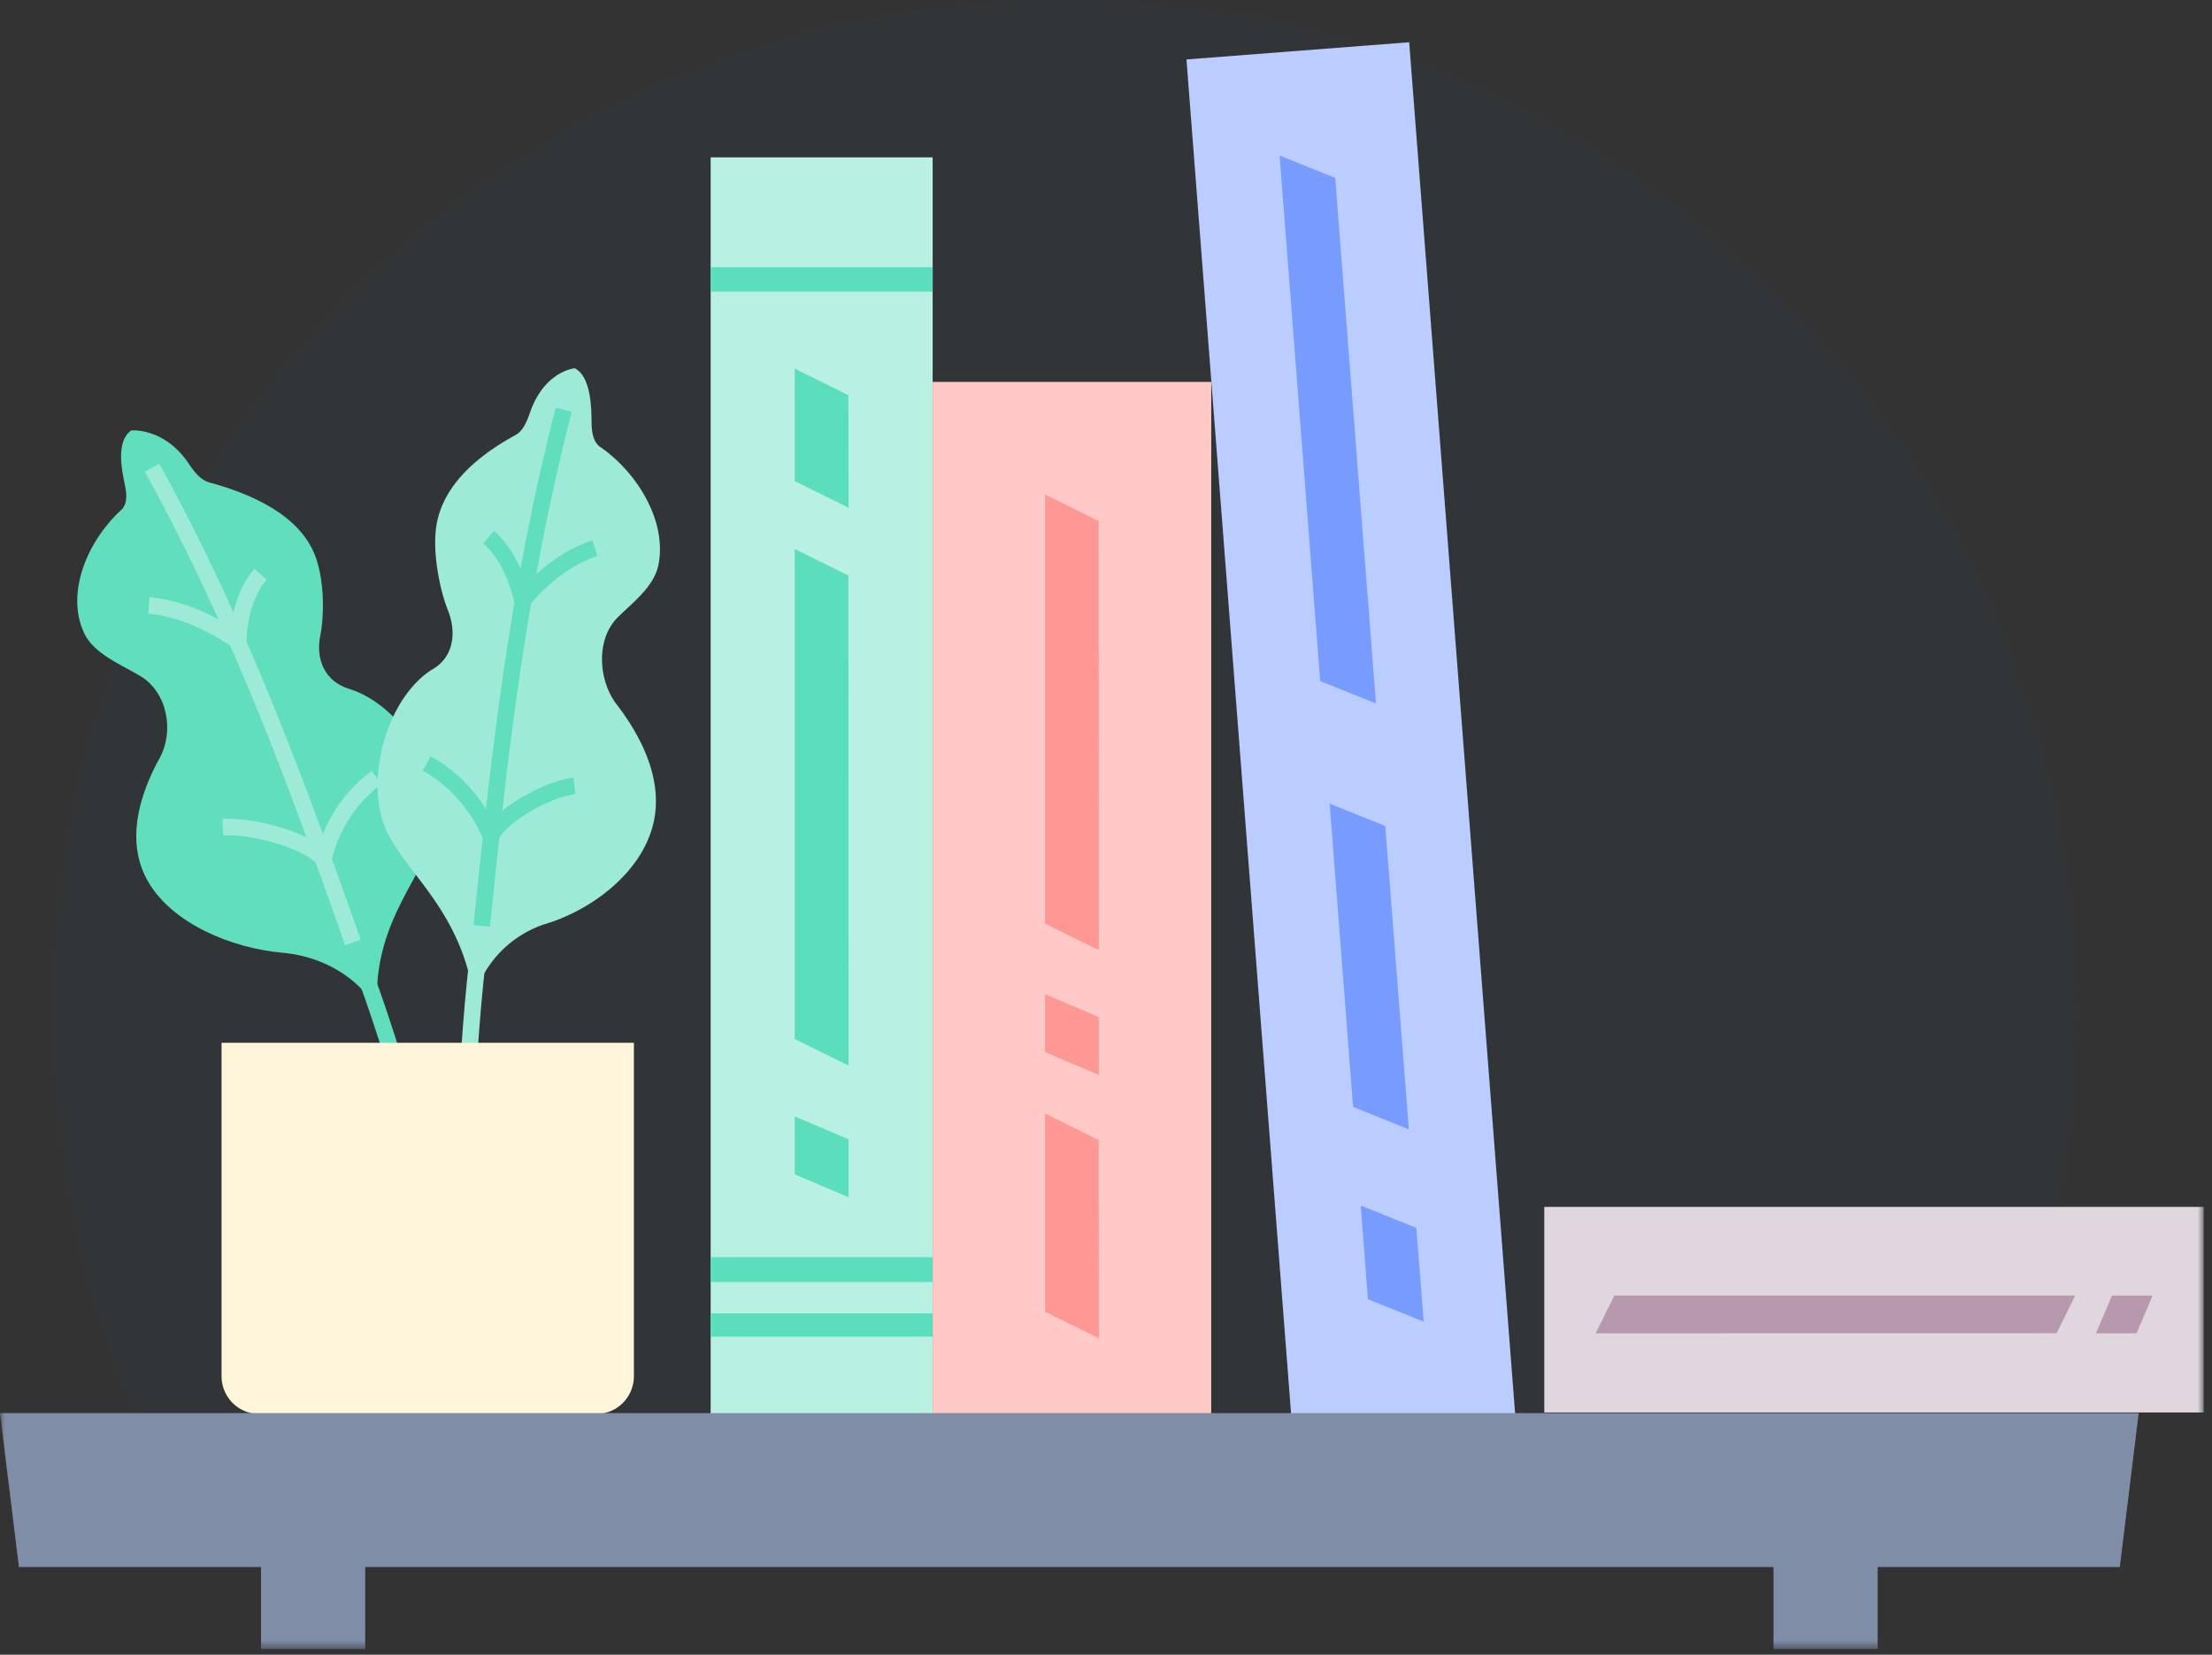 <?xml version="1.0" encoding="UTF-8"?> <svg xmlns="http://www.w3.org/2000/svg" xmlns:xlink="http://www.w3.org/1999/xlink" width="234" height="175"><rect width="100%" height="100%" fill="#333333" stroke="none"/><defs><path id="a" d="M0 174.394h233.121V0H0z"></path></defs><g fill="none" fill-rule="evenodd"><path fill="#005694" d="M219.579 106.984c0 19.162-5.038 37.147-13.861 52.704l-185.878.643c-9.051-15.703-14.23-33.92-14.23-53.347C5.61 47.9 53.51 0 112.596 0S219.58 47.9 219.58 106.984" opacity=".05"></path><path fill="#60DEBE" d="M13.887 45.52c-1.653 1.138-.996 4.257-.698 5.654.145.685.434 2.028-.377 2.768-3.524 3.221-5.909 8.737-3.918 13.008 1.026 2.201 3.899 3.322 5.937 4.538 2.911 1.738 3.601 5.879 2.06 8.672-2.171 3.937-3.655 8.912-1.209 13.105 2.6 4.457 8.833 6.988 14.075 7.486l-.015-.004c4.193.327 8.111 2.49 10.185 6.045-.721-9.683 5.738-14.782 6.239-19.777.588-5.866-4.123-12.589-9.236-14.163-2.649-.815-3.553-3.228-3.039-5.669.354-1.679.499-5.351-.445-8.116-1.282-3.753-5.235-6.396-11.299-8.046-1.097-.298-1.816-1.458-2.236-2.07-2.581-3.766-6.024-3.431-6.024-3.431"></path><path stroke="#9DEBD7" stroke-width="1.745" d="M16.084 49.46c9.583 17.418 15.583 34.182 21.251 50.204m-21.587-35.64c5.21.49 9.449 3.82 9.449 3.82s-.03-4.423 2.37-7.104"></path><path stroke="#9DEBD7" stroke-width="1.745" d="M23.568 87.483c3.759-.238 9.783 1.853 10.647 3.435 0 0 .822-5.143 5.622-8.687"></path><path stroke="#60DEBE" stroke-width="1.745" d="M38.734 103.418c1.641 4.206 4.414 13.51 4.414 13.51"></path><path fill="#9DEBD7" d="M60.791 38.948c1.712.849 1.766 4.12 1.788 5.585.01.719.028 2.128.906 2.728 3.814 2.612 7.08 7.75 6.179 12.428-.465 2.41-2.803 4.067-4.375 5.667-2.246 2.285-2.011 6.594-.059 9.135 2.752 3.582 5.102 8.338 3.777 13.02-1.407 4.976-6.461 8.668-11.046 10.126l.013-.007a11.584 11.584 0 0 0-7.864 7.962c-1.347-9.915-8.171-13.89-9.647-18.846-1.733-5.818 1.097-13.47 5.345-15.99 2.201-1.306 2.513-3.908 1.551-6.28-.661-1.632-1.547-5.315-1.27-8.28.374-4.025 3.365-7.415 8.448-10.186.92-.501 1.324-1.804 1.573-2.5 1.533-4.274 4.681-4.562 4.681-4.562"></path><path stroke="#60DEBE" stroke-width="1.745" d="M59.637 43.328C54.65 62.67 52.734 80.7 50.962 97.918M62.934 57.98c-4.56 1.444-7.664 5.58-7.664 5.58s-.882-4.474-3.581-6.746"></path><path stroke="#60DEBE" stroke-width="1.745" d="M60.767 83.105c-3.41.444-8.367 3.653-8.814 5.409 0 0-1.792-5.046-6.814-7.754"></path><path stroke="#9DEBD7" stroke-width="1.745" d="M50.482 101.965c-.6 4.549-1.168 14.454-1.168 14.454"></path><path fill="#FFF5DB" d="M63.058 149.548h-35.62a4 4 0 0 1-4-4v-35.26h43.62v35.26a4 4 0 0 1-4 4"></path><mask id="b" fill="#fff"><use xlink:href="#a"></use></mask><path fill="#B8F0E2" d="M75.176 149.488h23.486V16.641H75.176z" mask="url(#b)"></path><path fill="#5ADEBD" d="M89.766 112.701l-.013-51.829-5.681-2.809v51.821zm0-59.004l-.013-11.899-5.681-2.809V50.88zm0 66.793l-5.694-2.417v6.125l5.694 2.417zm-14.59-89.65h23.486v-2.577H75.176zm0 110.52h23.486v-2.459H75.176zm0-5.777h23.486v-2.619H75.176z" mask="url(#b)"></path><path fill="#BACDFE" d="M160.346 150.36l-23.56 1.82L125.512 6.287l23.561-1.82z" mask="url(#b)"></path><path fill="#789BFF" d="M149.035 119.439l-2.492-32.08-5.88-2.362 2.478 32.072zm1.571 20.336l-.779-9.912-5.88-2.363.765 9.905zm-5.051-65.378l-4.308-55.582-5.88-2.363 4.294 55.575" mask="url(#b)"></path><path fill="#FEC9C6" d="M98.662 149.488h29.47V40.394h-29.47z" mask="url(#b)"></path><path fill="#FF9895" d="M116.244 100.495l-.013-45.393-5.681-2.81V97.68zm0 41.043l-.013-20.968-5.681-2.808v20.96zm0-33.975l-5.694-2.417v6.125l5.694 2.417z" mask="url(#b)"></path><path fill="#E0D6DE" d="M163.362 149.382h69.759V127.64h-69.759z" mask="url(#b)"></path><path fill="#B699AF" d="M168.797 141.011l48.762-.009 1.972-3.987h-48.757zm57.225 0l1.696-3.996h-4.298l-1.696 3.996z" mask="url(#b)"></path><path fill="#808DA7" d="M27.614 174.394h11.019v-8.665H27.614zm160 0h11.019v-8.665h-11.019zm36.633-8.665H2l-2-16.281h226.247z" mask="url(#b)"></path></g></svg> 